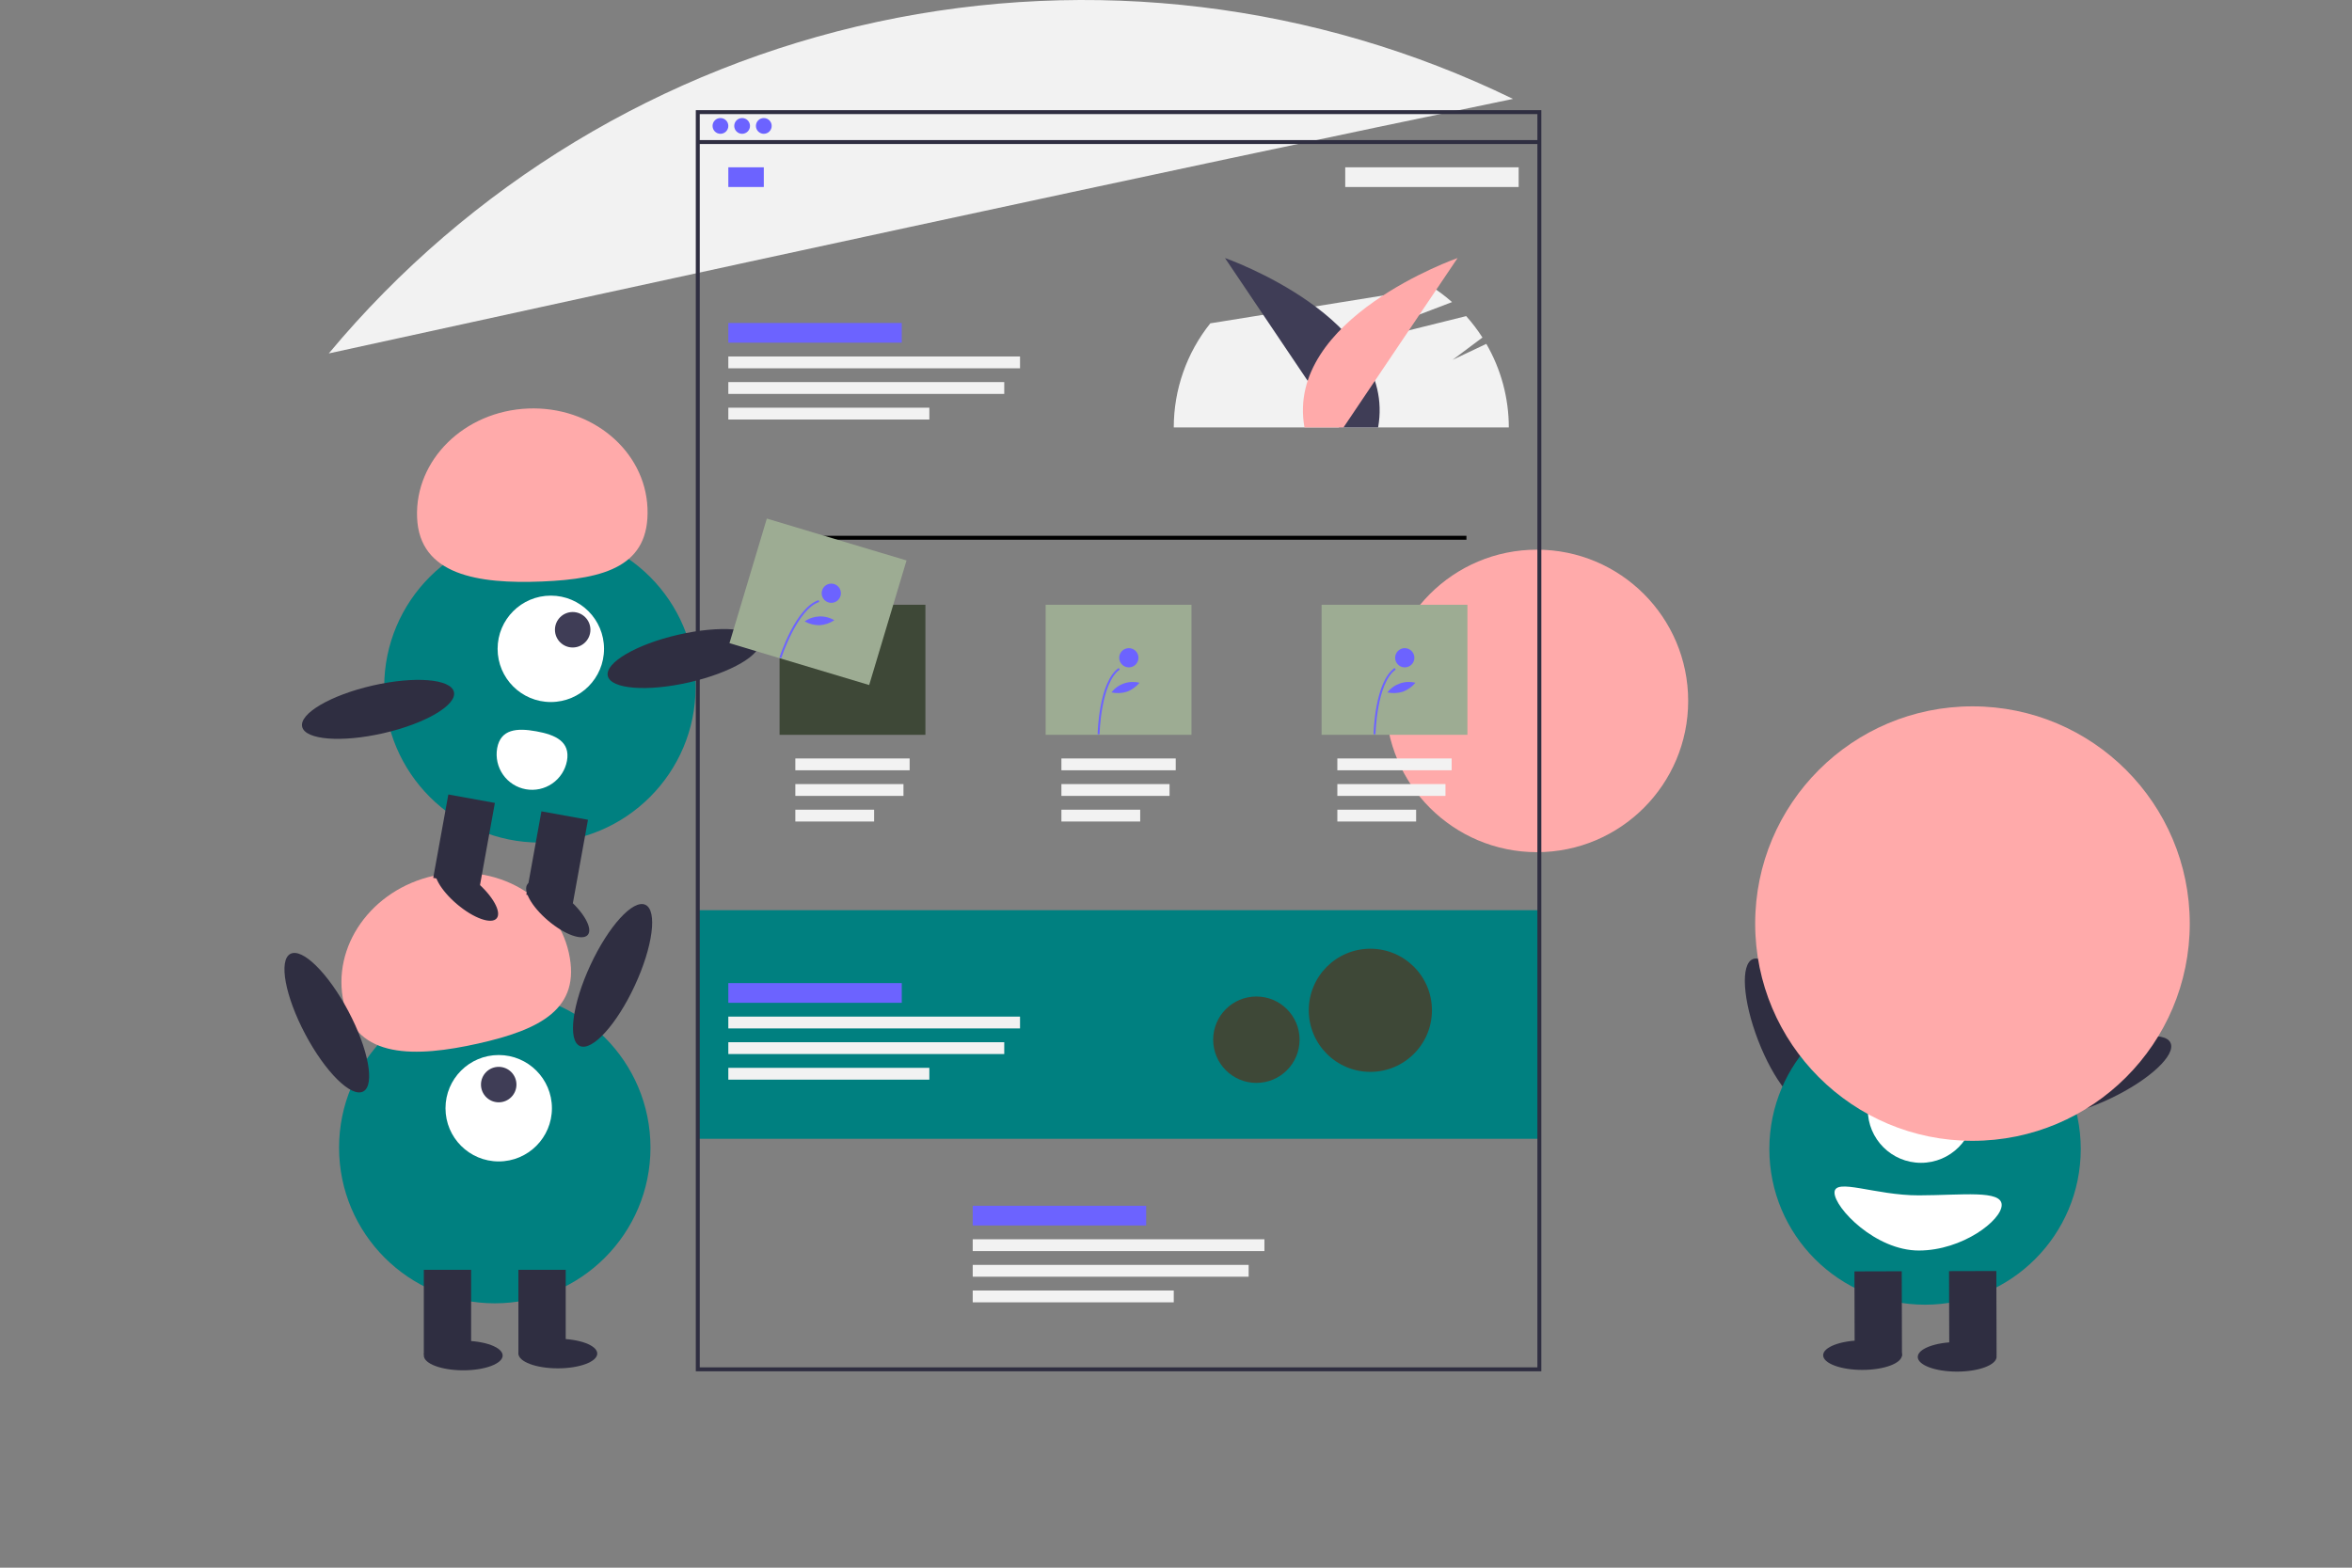 <?xml version="1.0" encoding="UTF-8" standalone="no"?>
<svg
   width="600"
   height="400"
   viewBox="0 0 600 400"
   fill="none"
   version="1.1"
   id="svg175"
   sodipodi:docname="illu-simplicity-ime-2.svg"
   inkscape:version="1.1.1 (3bf5ae0d25, 2021-09-20)"
   xmlns:inkscape="http://www.inkscape.org/namespaces/inkscape"
   xmlns:sodipodi="http://sodipodi.sourceforge.net/DTD/sodipodi-0.dtd"
   xmlns="http://www.w3.org/2000/svg"
   xmlns:svg="http://www.w3.org/2000/svg">
  <rect x="0" y="0" width="600" height="400" fill="#808080" stroke="none"/>
  <sodipodi:namedview
     id="namedview177"
     pagecolor="#ffffff"
     bordercolor="#666666"
     borderopacity="1.0"
     inkscape:pageshadow="2"
     inkscape:pageopacity="0.0"
     inkscape:pagecheckerboard="0"
     showgrid="false"
     inkscape:zoom="2.03"
     inkscape:cx="301.72414"
     inkscape:cy="200.24631"
     inkscape:window-width="1920"
     inkscape:window-height="1001"
     inkscape:window-x="-9"
     inkscape:window-y="-9"
     inkscape:window-maximized="1"
     inkscape:current-layer="svg175" />
  <g
     clip-path="url(#clip0)"
     id="g168">
    <path
       d="m 392.065,217.433 c 21.313,0 38.59,-17.278 38.59,-38.59 0,-21.313 -17.277,-38.59 -38.59,-38.59 -21.313,0 -38.59,17.277 -38.59,38.59 0,21.312 17.277,38.59 38.59,38.59 z"
       fill="#6C63FF"
       id="path2"
       style="fill:#ffaaaa" />
    <path
       d="m 177.753,232.238 h 215.193 v 58.324 H 177.753 Z"
       fill="#3F3D56"
       id="path4"
       style="fill:#008080" />
    <path
       d="M379.163 87.739L370.57 91.806L378.175 86.119C376.939 84.19 375.55 82.363 374.023 80.656L336.758 89.919L370.42 77.078C368.882 75.721 367.248 74.476 365.532 73.353L308.749 82.499C302.72 90.038 299.434 99.403 299.429 109.056H384.901C384.898 101.569 382.918 94.216 379.163 87.739V87.739Z"
       fill="#F2F2F2"
       id="path6" />
    <path
       d="M385.97 25.237C335.603 0.74 278.48 -6.175 223.722 5.596C168.965 17.367 119.729 47.145 83.878 90.176C162.526 72.945 299.461 43.11 385.97 25.237Z"
       fill="#F2F2F2"
       id="path8" />
    <path
       d="M341.592 109.055L312.499 65.841C312.499 65.841 356.559 81.222 351.559 109.055H341.592Z"
       fill="#3F3D56"
       id="path10" />
    <path
       d="m 342.735,109.055 29.098,-43.214 c 0,0 -44.059,15.382 -39.059,43.214 z"
       fill="#6C63FF"
       id="path12"
       style="fill:#ffaaaa" />
    <path
       d="M393.197 349.892H177.501V28.107H393.197V349.892ZM178.507 348.883H392.192V29.113H178.507V348.883Z"
       fill="#2F2E41"
       id="path14" />
    <path
       d="M178.255 35.739H392.946V36.745H178.255V35.739Z"
       fill="#2F2E41"
       id="path16" />
    <path
       d="M183.786 34.141C184.897 34.141 185.798 33.24 185.798 32.129C185.798 31.018 184.897 30.118 183.786 30.118C182.675 30.118 181.775 31.018 181.775 32.129C181.775 33.24 182.675 34.141 183.786 34.141Z"
       fill="#6C63FF"
       id="path18" />
    <path
       d="M189.317 34.141C190.428 34.141 191.328 33.24 191.328 32.129C191.328 31.018 190.428 30.118 189.317 30.118C188.206 30.118 187.306 31.018 187.306 32.129C187.306 33.24 188.206 34.141 189.317 34.141Z"
       fill="#6C63FF"
       id="path20" />
    <path
       d="M194.848 34.141C195.959 34.141 196.859 33.24 196.859 32.129C196.859 31.018 195.959 30.118 194.848 30.118C193.737 30.118 192.836 31.018 192.836 32.129C192.836 33.24 193.737 34.141 194.848 34.141Z"
       fill="#6C63FF"
       id="path22" />
    <path
       d="M185.798 42.687H194.848V47.715H185.798V42.687Z"
       fill="#6C63FF"
       id="path24" />
    <path
       d="M185.798 82.407H230.043V87.436H185.798V82.407Z"
       fill="#6C63FF"
       id="path26" />
    <path
       d="M387.415 47.715L343.169 47.715V42.687L387.415 42.687V47.715Z"
       fill="#F2F2F2"
       id="path28" />
    <path
       d="M185.798 90.955H260.211V93.972H185.798V90.955Z"
       fill="#F2F2F2"
       id="path30" />
    <path
       d="M185.798 97.491H256.188V100.508H185.798V97.491Z"
       fill="#F2F2F2"
       id="path32" />
    <path
       d="M185.798 104.027H237.082V107.044H185.798V104.027Z"
       fill="#F2F2F2"
       id="path34" />
    <path
       d="M202.892 193.524H232.054V196.54H202.892V193.524Z"
       fill="#F2F2F2"
       id="path36" />
    <path
       d="M202.892 200.06H230.477V203.076H202.892V200.06Z"
       fill="#F2F2F2"
       id="path38" />
    <path
       d="M202.892 206.596H222.99V209.613H202.892V206.596Z"
       fill="#F2F2F2"
       id="path40" />
    <path
       d="M270.769 193.524H299.931V196.54H270.769V193.524Z"
       fill="#F2F2F2"
       id="path42" />
    <path
       d="M270.769 200.06H298.354V203.076H270.769V200.06Z"
       fill="#F2F2F2"
       id="path44" />
    <path
       d="M270.769 206.596H290.867V209.613H270.769V206.596Z"
       fill="#F2F2F2"
       id="path46" />
    <path
       d="M341.159 193.524H370.321V196.54H341.159V193.524Z"
       fill="#F2F2F2"
       id="path48" />
    <path
       d="M341.159 200.06H368.744V203.076H341.159V200.06Z"
       fill="#F2F2F2"
       id="path50" />
    <path
       d="M341.159 206.596H361.257V209.613H341.159V206.596Z"
       fill="#F2F2F2"
       id="path52" />
    <path
       d="M248.143 307.657H292.388V312.685H248.143V307.657Z"
       fill="#6C63FF"
       id="path54" />
    <path
       d="M248.143 316.204H322.556V319.221H248.143V316.204Z"
       fill="#F2F2F2"
       id="path56" />
    <path
       d="M248.143 322.74H318.533V325.757H248.143V322.74Z"
       fill="#F2F2F2"
       id="path58" />
    <path
       d="M248.143 329.276H299.427V332.293H248.143V329.276Z"
       fill="#F2F2F2"
       id="path60" />
    <path
       d="M199.121 136.708H374.091V137.714H199.121V136.708Z"
       fill="black"
       id="path62" />
    <path
       d="m 198.87,154.306 h 37.206 V 187.49 H 198.87 Z"
       fill="black"
       id="path64"
       style="fill:#3e4837" />
    <path
       d="m 266.746,154.306 h 37.206 v 33.184 h -37.206 z"
       fill="#3F3D56"
       id="path66"
       style="fill:#9dac93" />
    <path
       d="m 337.137,154.306 h 37.206 v 33.184 h -37.206 z"
       fill="#3F3D56"
       id="path68"
       style="fill:#9dac93" />
    <path
       d="M280.502 187.348L280.011 187.339C280.022 186.795 280.329 173.984 285.373 170.443L285.654 170.845C280.814 174.246 280.504 187.221 280.502 187.348V187.348Z"
       fill="#6C63FF"
       id="path70" />
    <path
       d="M287.967 170.284C289.323 170.284 290.422 169.185 290.422 167.83C290.422 166.474 289.323 165.375 287.967 165.375C286.612 165.375 285.513 166.474 285.513 167.83C285.513 169.185 286.612 170.284 287.967 170.284Z"
       fill="#6C63FF"
       id="path72" />
    <path
       d="M287.47 176.495C286.193 176.896 284.833 176.955 283.526 176.665C284.356 175.609 285.473 174.815 286.743 174.38C288.014 173.944 289.383 173.885 290.686 174.21C289.832 175.24 288.723 176.028 287.469 176.496L287.47 176.495Z"
       fill="#6C63FF"
       id="path74" />
    <path
       d="M350.892 187.348L350.401 187.339C350.412 186.795 350.719 173.984 355.763 170.443L356.044 170.845C351.204 174.246 350.894 187.221 350.892 187.348V187.348Z"
       fill="#6C63FF"
       id="path76" />
    <path
       d="M358.357 170.284C359.713 170.284 360.812 169.185 360.812 167.83C360.812 166.474 359.713 165.375 358.357 165.375C357.002 165.375 355.903 166.474 355.903 167.83C355.903 169.185 357.002 170.284 358.357 170.284Z"
       fill="#6C63FF"
       id="path78" />
    <path
       d="M357.86 176.495C356.583 176.896 355.223 176.955 353.916 176.665C354.746 175.609 355.863 174.815 357.133 174.38C358.404 173.944 359.773 173.885 361.076 174.21C360.223 175.24 359.114 176.028 357.86 176.495V176.495Z"
       fill="#6C63FF"
       id="path80" />
    <path
       d="M185.798 250.841H230.043V255.87H185.798V250.841Z"
       fill="#6C63FF"
       id="path82" />
    <path
       d="M185.798 259.389H260.211V262.406H185.798V259.389Z"
       fill="#F2F2F2"
       id="path84" />
    <path
       d="M185.798 265.925H256.188V268.942H185.798V265.925Z"
       fill="#F2F2F2"
       id="path86" />
    <path
       d="M185.798 272.461H237.082V275.478H185.798V272.461Z"
       fill="#F2F2F2"
       id="path88" />
    <path
       d="m 349.581,273.491 c 8.677,0 15.712,-7.034 15.712,-15.711 0,-8.677 -7.035,-15.711 -15.712,-15.711 -8.676,0 -15.711,7.034 -15.711,15.711 0,8.677 7.035,15.711 15.711,15.711 z"
       fill="black"
       id="path90"
       style="fill:#3e4837" />
    <path
       d="m 320.505,276.305 c 6.087,0 11.021,-4.934 11.021,-11.021 0,-6.087 -4.934,-11.021 -11.021,-11.021 -6.087,0 -11.021,4.934 -11.021,11.021 0,6.087 4.934,11.021 11.021,11.021 z"
       fill="black"
       id="path92"
       style="fill:#3e4837" />
    <path
       d="m 126.217,332.544 c 21.937,0 39.72,-17.783 39.72,-39.72 0,-21.936 -17.783,-39.72 -39.72,-39.72 -21.937,0 -39.72,17.784 -39.72,39.72 0,21.937 17.783,39.72 39.72,39.72 z"
       fill="#2F2E41"
       id="path94"
       style="fill:#008080" />
    <path
       d="M108.117 323.997H120.184V345.617H108.117V323.997Z"
       fill="#2F2E41"
       id="path96" />
    <path
       d="M132.25 323.997H144.317V345.617H132.25V323.997Z"
       fill="#2F2E41"
       id="path98" />
    <path
       d="M118.172 349.639C123.726 349.639 128.228 347.95 128.228 345.868C128.228 343.785 123.726 342.097 118.172 342.097C112.619 342.097 108.117 343.785 108.117 345.868C108.117 347.95 112.619 349.639 118.172 349.639Z"
       fill="#2F2E41"
       id="path100" />
    <path
       d="M142.306 349.136C147.859 349.136 152.361 347.448 152.361 345.365C152.361 343.283 147.859 341.595 142.306 341.595C136.752 341.595 132.25 343.283 132.25 345.365C132.25 347.448 136.752 349.136 142.306 349.136Z"
       fill="#2F2E41"
       id="path102" />
    <path
       d="M127.222 296.343C134.719 296.343 140.797 290.265 140.797 282.768C140.797 275.271 134.719 269.193 127.222 269.193C119.725 269.193 113.647 275.271 113.647 282.768C113.647 290.265 119.725 296.343 127.222 296.343Z"
       fill="white"
       id="path104" />
    <path
       d="M127.222 281.259C129.721 281.259 131.747 279.233 131.747 276.735C131.747 274.236 129.721 272.21 127.222 272.21C124.723 272.21 122.698 274.236 122.698 276.735C122.698 279.233 124.723 281.259 127.222 281.259Z"
       fill="#3F3D56"
       id="path106" />
    <path
       d="m 87.687,255.885 c -3.21,-14.363 7.045,-28.876 22.9,-32.417 15.854,-3.54 31.306,5.234 34.513,19.597 3.206,14.364 -7.3,19.661 -23.154,23.206 -15.853,3.545 -31.052,3.978 -34.259,-10.386 z"
       fill="#6C63FF"
       id="path108"
       style="fill:#ffaaaa" />
    <path
       d="M161.924 251.499C166.546 241.552 167.761 232.313 164.639 230.862C161.516 229.411 155.238 236.298 150.616 246.245C145.994 256.192 144.779 265.431 147.901 266.882C151.024 268.333 157.302 261.446 161.924 251.499Z"
       fill="#2F2E41"
       id="path110" />
    <path
       d="M92.66 278.493C95.703 276.882 94.01 267.717 88.879 258.023C83.747 248.329 77.121 241.776 74.077 243.386C71.034 244.997 72.727 254.162 77.859 263.856C82.99 273.551 89.617 280.104 92.66 278.493Z"
       fill="#2F2E41"
       id="path112" />
    <path
       d="M461.479 281.765C464.691 280.526 464.094 271.225 460.146 260.992C456.197 250.759 450.392 243.468 447.179 244.707C443.967 245.947 444.564 255.247 448.513 265.48C452.462 275.714 458.267 283.005 461.479 281.765Z"
       fill="#2F2E41"
       id="path114" />
    <path
       d="m 491.084,332.898 c 21.937,0 39.72,-17.784 39.72,-39.72 0,-21.937 -17.783,-39.721 -39.72,-39.721 -21.937,0 -39.72,17.784 -39.72,39.721 0,21.936 17.783,39.72 39.72,39.72 z"
       fill="#2F2E41"
       id="path116"
       style="fill:#008080" />
    <path
       d="M509.332 345.916L497.265 345.95L497.205 324.33L509.272 324.297L509.332 345.916Z"
       fill="#2F2E41"
       id="path118" />
    <path
       d="M485.198 345.985L473.131 346.018L473.071 324.399L485.138 324.365L485.198 345.985Z"
       fill="#2F2E41"
       id="path120" />
    <path
       d="M499.29 349.971C504.843 349.956 509.34 348.255 509.335 346.172C509.329 344.09 504.822 342.414 499.269 342.43C493.715 342.445 489.218 344.146 489.224 346.228C489.229 348.311 493.736 349.987 499.29 349.971Z"
       fill="#2F2E41"
       id="path122" />
    <path
       d="M475.155 349.536C480.708 349.521 485.206 347.82 485.2 345.738C485.194 343.655 480.687 341.979 475.134 341.995C469.58 342.01 465.083 343.711 465.089 345.794C465.095 347.876 469.601 349.552 475.155 349.536Z"
       fill="#2F2E41"
       id="path124" />
    <path
       d="M490.051 296.699C497.548 296.699 503.625 290.621 503.625 283.124C503.625 275.627 497.548 269.549 490.051 269.549C482.553 269.549 476.476 275.627 476.476 283.124C476.476 290.621 482.553 296.699 490.051 296.699Z"
       fill="white"
       id="path126" />
    <path
       d="M490.051 287.648C492.549 287.648 494.575 285.623 494.575 283.124C494.575 280.625 492.549 278.599 490.051 278.599C487.552 278.599 485.526 280.625 485.526 283.124C485.526 285.623 487.552 287.648 490.051 287.648Z"
       fill="#3F3D56"
       id="path128" />
    <path
       d="M529.511 256.131C532.678 241.759 522.385 227.274 506.521 223.778C490.657 220.283 475.23 229.098 472.063 243.472C468.896 257.845 479.418 263.112 495.281 266.608C511.145 270.103 526.344 270.503 529.511 256.131V256.131Z"
       fill="#6C63FF"
       id="path130" />
    <path
       d="M538.457 280.244C548.355 275.516 555.175 269.165 553.691 266.058C552.206 262.951 542.98 264.265 533.083 268.994C523.185 273.722 516.365 280.073 517.849 283.18C519.334 286.287 528.56 284.972 538.457 280.244Z"
       fill="#2F2E41"
       id="path132" />
    <path
       d="M510.635 307.452C510.646 311.339 500.657 319.044 489.55 319.075C478.442 319.106 467.995 308.191 467.987 304.303C467.979 300.416 478.404 305.029 489.51 304.998C500.617 304.967 510.624 303.568 510.635 307.452Z"
       fill="white"
       id="path134" />
    <path
       d="m 503.181,291.088 c 30.613,0 55.431,-24.817 55.431,-55.431 0,-30.614 -24.818,-55.431 -55.431,-55.431 -30.614,0 -55.432,24.817 -55.432,55.431 0,30.614 24.818,55.431 55.432,55.431 z"
       fill="#6C63FF"
       id="path136"
       style="fill:#ffaaaa" />
    <path
       d="m 137.733,214.987 c 21.936,0 39.72,-17.784 39.72,-39.721 0,-21.936 -17.784,-39.72 -39.72,-39.72 -21.937,0 -39.72,17.784 -39.72,39.72 0,21.937 17.783,39.721 39.72,39.721 z"
       fill="#2F2E41"
       id="path138"
       style="fill:#008080" />
    <path
       d="M114.37 202.717L126.244 204.866L122.393 226.14L110.519 223.991L114.37 202.717Z"
       fill="#2F2E41"
       id="path140" />
    <path
       d="M138.119 207.016L149.993 209.165L146.142 230.439L134.268 228.29L138.119 207.016Z"
       fill="#2F2E41"
       id="path142" />
    <path
       d="M149.947 238.537C151.293 236.947 148.948 232.75 144.71 229.161C140.472 225.572 135.946 223.95 134.6 225.539C133.254 227.129 135.599 231.326 139.837 234.915C144.075 238.504 148.601 240.126 149.947 238.537Z"
       fill="#2F2E41"
       id="path144" />
    <path
       d="M126.694 234.327C128.04 232.738 125.695 228.54 121.458 224.951C117.22 221.362 112.693 219.741 111.347 221.33C110.001 222.919 112.346 227.117 116.584 230.706C120.822 234.295 125.348 235.916 126.694 234.327Z"
       fill="#2F2E41"
       id="path146" />
    <path
       d="M140.514 179.125C148.011 179.125 154.089 173.048 154.089 165.55C154.089 158.053 148.011 151.976 140.514 151.976C133.017 151.976 126.939 158.053 126.939 165.55C126.939 173.048 133.017 179.125 140.514 179.125Z"
       fill="white"
       id="path148" />
    <path
       d="M146.093 165.209C148.592 165.209 150.618 163.183 150.618 160.685C150.618 158.186 148.592 156.16 146.093 156.16C143.594 156.16 141.568 158.186 141.568 160.685C141.568 163.183 143.594 165.209 146.093 165.209Z"
       fill="#3F3D56"
       id="path150" />
    <path
       d="m 106.4,132.055 c -0.597,-14.704 12.076,-27.16 28.307,-27.819 16.231,-0.658 29.873,10.732 30.47,25.432 0.597,14.7 -10.686,18.046 -26.917,18.706 -16.231,0.659 -31.263,-1.614 -31.86,-16.319 z"
       fill="#6C63FF"
       id="path152"
       style="fill:#ffaaaa" />
    <path
       d="M175.802 174.107C186.493 171.656 194.537 166.949 193.767 163.593C192.998 160.237 183.707 159.503 173.016 161.953C162.325 164.404 154.281 169.111 155.05 172.467C155.82 175.823 165.11 176.557 175.802 174.107Z"
       fill="#2F2E41"
       id="path154" />
    <path
       d="M97.833 187.073C108.524 184.622 116.567 179.915 115.798 176.559C115.029 173.202 105.738 172.468 95.047 174.919C84.355 177.37 76.312 182.077 77.081 185.433C77.85 188.789 87.141 189.523 97.833 187.073Z"
       fill="#2F2E41"
       id="path156" />
    <path
       d="M126.824 190.92C126.414 193.274 126.952 195.695 128.32 197.655C129.688 199.614 131.776 200.953 134.128 201.379C136.48 201.804 138.905 201.283 140.873 199.927C142.841 198.572 144.194 196.493 144.635 194.144C145.525 189.226 141.723 187.485 136.804 186.595C131.885 185.705 127.716 186.002 126.824 190.92V190.92Z"
       fill="white"
       id="path158" />
    <path
       d="m 195.62,132.316 35.639,10.685 -9.53,31.786 -35.639,-10.685 z"
       fill="#3F3D56"
       id="path160"
       style="fill:#9dac93" />
    <path
       d="M199.306 167.92L198.839 167.769C199.005 167.252 202.978 155.068 208.825 153.125L208.98 153.591C203.369 155.456 199.346 167.795 199.306 167.92V167.92Z"
       fill="#6C63FF"
       id="path162" />
    <path
       d="M212.063 153.818C213.419 153.818 214.518 152.719 214.518 151.364C214.518 150.008 213.419 148.909 212.063 148.909C210.708 148.909 209.609 150.008 209.609 151.364C209.609 152.719 210.708 153.818 212.063 153.818Z"
       fill="#6C63FF"
       id="path164" />
    <path
       d="M209.099 159.522C207.761 159.54 206.441 159.205 205.273 158.553C206.371 157.779 207.669 157.34 209.011 157.287C210.353 157.235 211.681 157.571 212.836 158.257C211.723 158.999 210.434 159.435 209.099 159.522V159.522Z"
       fill="#6C63FF"
       id="path166" />
  </g>
  <defs
     id="defs173">
    <clipPath
       id="clip0">
      <rect
         x="42"
         width="516.613"
         height="350"
         fill="white"
         id="rect170" />
    </clipPath>
  </defs>
</svg>
